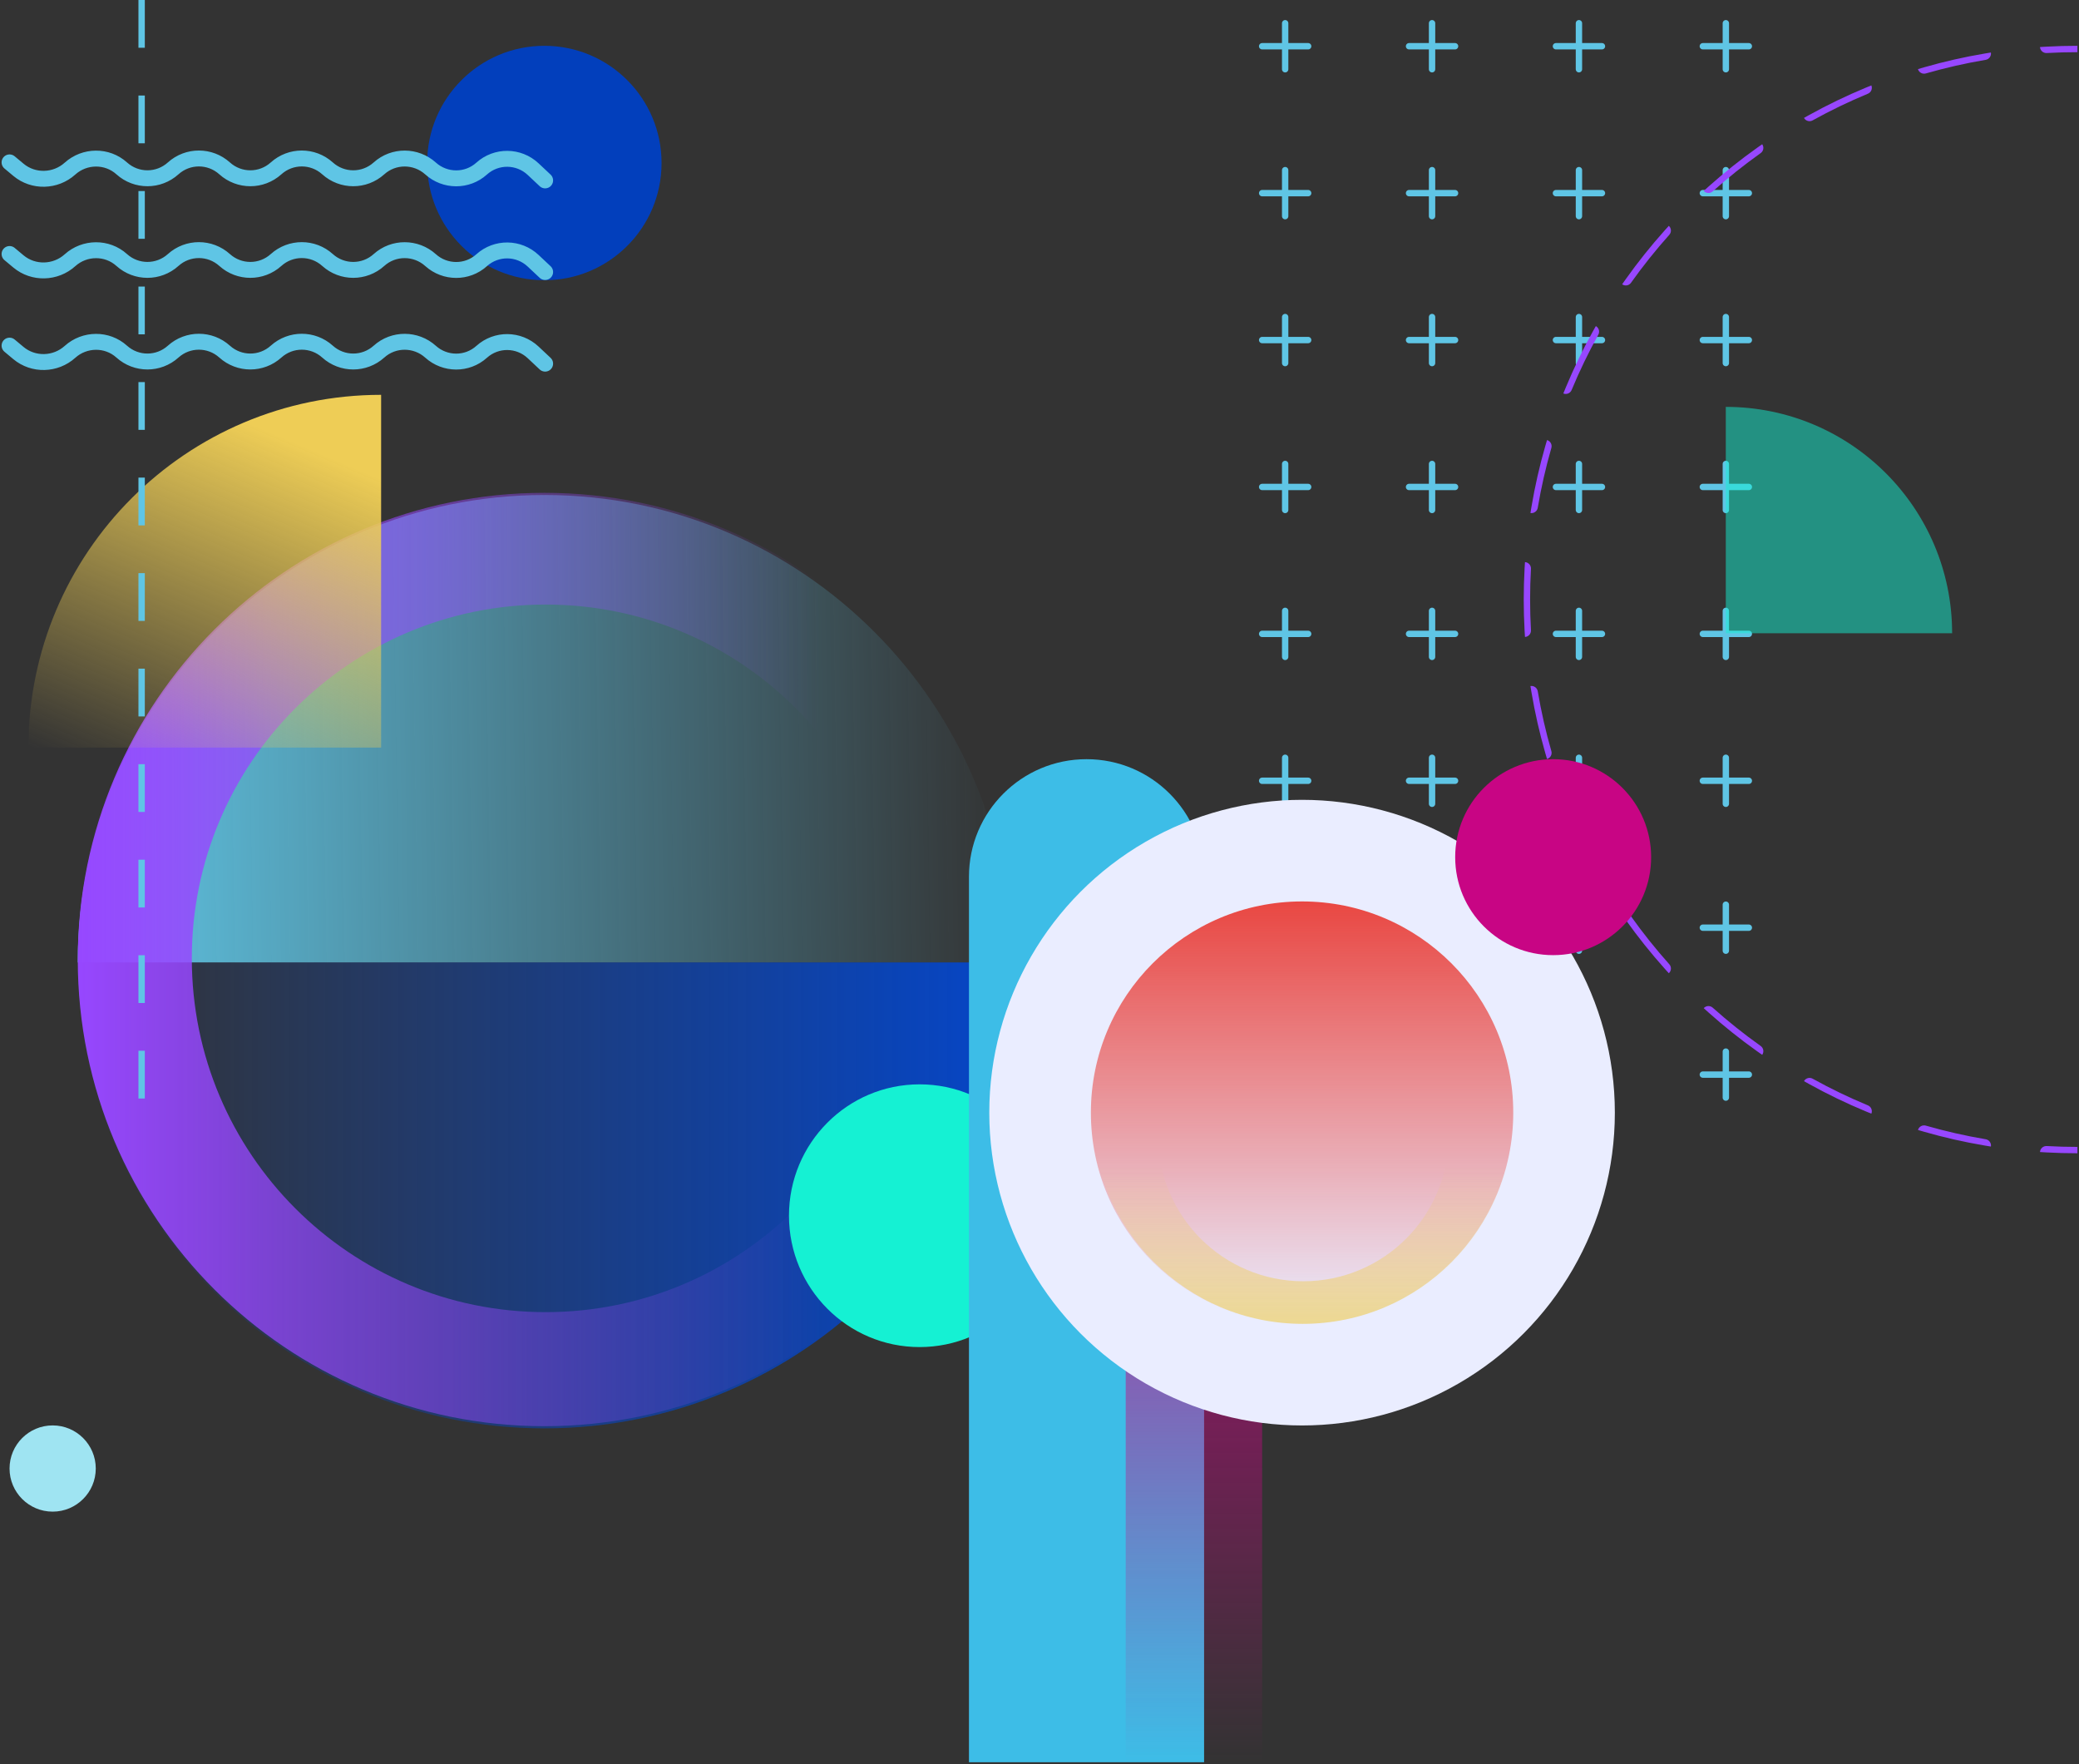 <svg width="653" height="554" viewBox="0 0 653 554" fill="none" xmlns="http://www.w3.org/2000/svg">
<rect x="0" y="0" width="653" height="554" fill="#333333" stroke="none"/>
<path d="M317.564 302.255H24.427C24.427 221.181 90.047 155.458 170.995 155.458C251.943 155.458 317.564 221.181 317.564 302.255Z" fill="url(#paint0_linear_534_650)"/>
<path d="M24.426 302.255L317.563 302.255C317.563 383.077 251.943 448.596 170.995 448.596C90.047 448.596 24.426 383.077 24.426 302.255Z" fill="url(#paint1_linear_534_650)"/>
<path fill-rule="evenodd" clip-rule="evenodd" d="M317.564 301.343C317.564 220.396 251.943 154.775 170.995 154.775C90.047 154.775 24.427 220.396 24.427 301.343C24.427 382.291 90.047 447.912 170.995 447.912C251.943 447.912 317.564 382.291 317.564 301.343ZM282.475 300.979C282.475 239.612 232.727 189.865 171.361 189.865C109.994 189.865 60.246 239.612 60.246 300.979C60.246 362.346 109.994 412.093 171.361 412.093C232.727 412.093 282.475 362.346 282.475 300.979Z" fill="url(#paint2_linear_534_650)"/>
<path d="M119.708 124.002L119.708 234.783L8.927 234.783C8.927 173.6 58.525 124.002 119.708 124.002Z" fill="url(#paint3_linear_534_650)"/>
<ellipse cx="288.842" cy="381.808" rx="41.03" ry="41.258" transform="rotate(-180 288.842 381.808)" fill="#15F1D3"/>
<path d="M44.486 0L44.486 355.594" stroke="#5FC5E5" stroke-width="2" stroke-dasharray="15 15"/>
<path d="M396.432 337.491L410.885 337.491" stroke="#5FC5E5" stroke-width="2" stroke-linecap="round" stroke-linejoin="round"/>
<path d="M403.658 330.264L403.658 344.717" stroke="#5FC5E5" stroke-width="2" stroke-linecap="round" stroke-linejoin="round"/>
<path d="M396.432 152.937L410.885 152.937" stroke="#5FC5E5" stroke-width="2" stroke-linecap="round" stroke-linejoin="round"/>
<path d="M403.659 145.71L403.659 160.163" stroke="#5FC5E5" stroke-width="2" stroke-linecap="round" stroke-linejoin="round"/>
<path d="M488.71 337.491L503.163 337.491" stroke="#5FC5E5" stroke-width="2" stroke-linecap="round" stroke-linejoin="round"/>
<path d="M495.936 330.264L495.936 344.717" stroke="#5FC5E5" stroke-width="2" stroke-linecap="round" stroke-linejoin="round"/>
<path d="M488.71 152.937L503.163 152.937" stroke="#5FC5E5" stroke-width="2" stroke-linecap="round" stroke-linejoin="round"/>
<path d="M495.936 145.71L495.936 160.163" stroke="#5FC5E5" stroke-width="2" stroke-linecap="round" stroke-linejoin="round"/>
<path d="M396.432 245.213L410.885 245.213" stroke="#5FC5E5" stroke-width="2" stroke-linecap="round" stroke-linejoin="round"/>
<path d="M403.659 237.987L403.659 252.44" stroke="#5FC5E5" stroke-width="2" stroke-linecap="round" stroke-linejoin="round"/>
<path d="M396.432 60.659L410.885 60.659" stroke="#5FC5E5" stroke-width="2" stroke-linecap="round" stroke-linejoin="round"/>
<path d="M403.659 53.433L403.659 67.886" stroke="#5FC5E5" stroke-width="2" stroke-linecap="round" stroke-linejoin="round"/>
<path d="M488.71 245.213L503.163 245.213" stroke="#5FC5E5" stroke-width="2" stroke-linecap="round" stroke-linejoin="round"/>
<path d="M495.936 237.987L495.936 252.44" stroke="#5FC5E5" stroke-width="2" stroke-linecap="round" stroke-linejoin="round"/>
<path d="M488.71 60.659L503.163 60.659" stroke="#5FC5E5" stroke-width="2" stroke-linecap="round" stroke-linejoin="round"/>
<path d="M495.937 53.433L495.937 67.886" stroke="#5FC5E5" stroke-width="2" stroke-linecap="round" stroke-linejoin="round"/>
<path d="M442.571 337.491L457.024 337.491" stroke="#5FC5E5" stroke-width="2" stroke-linecap="round" stroke-linejoin="round"/>
<path d="M449.798 330.264L449.798 344.717" stroke="#5FC5E5" stroke-width="2" stroke-linecap="round" stroke-linejoin="round"/>
<path d="M442.571 152.937L457.024 152.937" stroke="#5FC5E5" stroke-width="2" stroke-linecap="round" stroke-linejoin="round"/>
<path d="M449.798 145.71L449.798 160.163" stroke="#5FC5E5" stroke-width="2" stroke-linecap="round" stroke-linejoin="round"/>
<path d="M534.848 337.491L549.301 337.491" stroke="#5FC5E5" stroke-width="2" stroke-linecap="round" stroke-linejoin="round"/>
<path d="M542.075 330.264V344.717" stroke="#5FC5E5" stroke-width="2" stroke-linecap="round" stroke-linejoin="round"/>
<path d="M534.848 152.937L549.301 152.937" stroke="#5FC5E5" stroke-width="2" stroke-linecap="round" stroke-linejoin="round"/>
<path d="M542.075 145.71V160.163" stroke="#5FC5E5" stroke-width="2" stroke-linecap="round" stroke-linejoin="round"/>
<path d="M442.571 245.213L457.024 245.213" stroke="#5FC5E5" stroke-width="2" stroke-linecap="round" stroke-linejoin="round"/>
<path d="M449.798 237.987L449.798 252.44" stroke="#5FC5E5" stroke-width="2" stroke-linecap="round" stroke-linejoin="round"/>
<path d="M442.571 60.659L457.024 60.659" stroke="#5FC5E5" stroke-width="2" stroke-linecap="round" stroke-linejoin="round"/>
<path d="M449.798 53.433L449.798 67.886" stroke="#5FC5E5" stroke-width="2" stroke-linecap="round" stroke-linejoin="round"/>
<path d="M534.848 245.213L549.301 245.213" stroke="#5FC5E5" stroke-width="2" stroke-linecap="round" stroke-linejoin="round"/>
<path d="M542.075 237.987V252.44" stroke="#5FC5E5" stroke-width="2" stroke-linecap="round" stroke-linejoin="round"/>
<path d="M534.848 60.659L549.301 60.659" stroke="#5FC5E5" stroke-width="2" stroke-linecap="round" stroke-linejoin="round"/>
<path d="M542.074 53.433V67.886" stroke="#5FC5E5" stroke-width="2" stroke-linecap="round" stroke-linejoin="round"/>
<path d="M396.432 291.352L410.885 291.352" stroke="#5FC5E5" stroke-width="2" stroke-linecap="round" stroke-linejoin="round"/>
<path d="M403.659 284.125L403.659 298.578" stroke="#5FC5E5" stroke-width="2" stroke-linecap="round" stroke-linejoin="round"/>
<path d="M396.432 106.798L410.885 106.798" stroke="#5FC5E5" stroke-width="2" stroke-linecap="round" stroke-linejoin="round"/>
<path d="M403.659 99.572L403.659 114.025" stroke="#5FC5E5" stroke-width="2" stroke-linecap="round" stroke-linejoin="round"/>
<path d="M488.71 291.352L503.163 291.352" stroke="#5FC5E5" stroke-width="2" stroke-linecap="round" stroke-linejoin="round"/>
<path d="M495.936 284.125L495.936 298.578" stroke="#5FC5E5" stroke-width="2" stroke-linecap="round" stroke-linejoin="round"/>
<path d="M488.71 106.798L503.163 106.798" stroke="#5FC5E5" stroke-width="2" stroke-linecap="round" stroke-linejoin="round"/>
<path d="M495.937 99.572L495.937 114.025" stroke="#5FC5E5" stroke-width="2" stroke-linecap="round" stroke-linejoin="round"/>
<path d="M396.432 199.076L410.885 199.076" stroke="#5FC5E5" stroke-width="2" stroke-linecap="round" stroke-linejoin="round"/>
<path d="M403.659 191.849L403.659 206.302" stroke="#5FC5E5" stroke-width="2" stroke-linecap="round" stroke-linejoin="round"/>
<path d="M396.432 14.521L410.885 14.521" stroke="#5FC5E5" stroke-width="2" stroke-linecap="round" stroke-linejoin="round"/>
<path d="M403.659 7.294L403.659 21.747" stroke="#5FC5E5" stroke-width="2" stroke-linecap="round" stroke-linejoin="round"/>
<path d="M488.71 199.076L503.163 199.076" stroke="#5FC5E5" stroke-width="2" stroke-linecap="round" stroke-linejoin="round"/>
<path d="M495.936 191.849L495.936 206.302" stroke="#5FC5E5" stroke-width="2" stroke-linecap="round" stroke-linejoin="round"/>
<path d="M488.71 14.521L503.163 14.521" stroke="#5FC5E5" stroke-width="2" stroke-linecap="round" stroke-linejoin="round"/>
<path d="M495.936 7.294L495.936 21.747" stroke="#5FC5E5" stroke-width="2" stroke-linecap="round" stroke-linejoin="round"/>
<path d="M442.571 291.352L457.024 291.352" stroke="#5FC5E5" stroke-width="2" stroke-linecap="round" stroke-linejoin="round"/>
<path d="M449.798 284.125L449.798 298.578" stroke="#5FC5E5" stroke-width="2" stroke-linecap="round" stroke-linejoin="round"/>
<path d="M442.571 106.798L457.024 106.798" stroke="#5FC5E5" stroke-width="2" stroke-linecap="round" stroke-linejoin="round"/>
<path d="M449.798 99.572L449.798 114.025" stroke="#5FC5E5" stroke-width="2" stroke-linecap="round" stroke-linejoin="round"/>
<path d="M534.848 291.352L549.301 291.352" stroke="#5FC5E5" stroke-width="2" stroke-linecap="round" stroke-linejoin="round"/>
<path d="M542.075 284.125V298.578" stroke="#5FC5E5" stroke-width="2" stroke-linecap="round" stroke-linejoin="round"/>
<path d="M534.848 106.798L549.301 106.798" stroke="#5FC5E5" stroke-width="2" stroke-linecap="round" stroke-linejoin="round"/>
<path d="M542.074 99.572V114.025" stroke="#5FC5E5" stroke-width="2" stroke-linecap="round" stroke-linejoin="round"/>
<path d="M442.571 199.076L457.024 199.076" stroke="#5FC5E5" stroke-width="2" stroke-linecap="round" stroke-linejoin="round"/>
<path d="M449.798 191.849L449.798 206.302" stroke="#5FC5E5" stroke-width="2" stroke-linecap="round" stroke-linejoin="round"/>
<path d="M442.571 14.521L457.024 14.521" stroke="#5FC5E5" stroke-width="2" stroke-linecap="round" stroke-linejoin="round"/>
<path d="M449.798 7.294L449.798 21.747" stroke="#5FC5E5" stroke-width="2" stroke-linecap="round" stroke-linejoin="round"/>
<path d="M534.848 199.076L549.301 199.076" stroke="#5FC5E5" stroke-width="2" stroke-linecap="round" stroke-linejoin="round"/>
<path d="M542.075 191.849V206.302" stroke="#5FC5E5" stroke-width="2" stroke-linecap="round" stroke-linejoin="round"/>
<path d="M534.848 14.521L549.301 14.521" stroke="#5FC5E5" stroke-width="2" stroke-linecap="round" stroke-linejoin="round"/>
<path d="M542.075 7.294V21.747" stroke="#5FC5E5" stroke-width="2" stroke-linecap="round" stroke-linejoin="round"/>
<path d="M304.343 275.357C304.343 254.963 320.876 238.43 341.27 238.43C361.664 238.43 378.197 254.963 378.197 275.357V553.45H304.343V275.357Z" fill="#3DBDE7"/>
<rect x="353.579" y="311.829" width="42.854" height="241.622" fill="url(#paint4_linear_534_650)"/>
<circle cx="408.97" cy="349.44" r="98.244" fill="#EAEDFF"/>
<circle cx="408.97" cy="349.439" r="66.332" fill="url(#paint5_linear_534_650)"/>
<path fill-rule="evenodd" clip-rule="evenodd" d="M409.198 415.771C445.706 415.771 475.302 386.176 475.302 349.667L343.094 349.667C343.094 386.176 372.69 415.771 409.198 415.771ZM409.388 402.39C434.582 402.39 455.006 381.966 455.006 356.772L363.769 356.772C363.769 381.966 384.193 402.39 409.388 402.39Z" fill="url(#paint6_linear_534_650)"/>
<path fill-rule="evenodd" clip-rule="evenodd" d="M652.5 16.386L652.5 14.386C649.226 14.386 645.973 14.477 642.744 14.655C642.411 14.674 642.078 14.693 641.745 14.713C641.412 14.734 641.08 14.755 640.747 14.777C640.814 15.874 641.755 16.713 642.854 16.652C646.047 16.476 649.263 16.386 652.5 16.386ZM652.5 362.197L652.5 360.197C649.263 360.197 646.047 360.107 642.854 359.931C641.755 359.87 640.814 360.709 640.747 361.806C641.08 361.828 641.412 361.849 641.745 361.87C642.078 361.89 642.411 361.909 642.744 361.928C645.973 362.106 649.226 362.197 652.5 362.197ZM623.688 357.793C624.774 357.976 625.506 359.002 625.329 360.087C625 360.035 624.671 359.982 624.342 359.929C624.013 359.875 623.684 359.821 623.355 359.765C616.888 358.674 610.541 357.226 604.337 355.441C604.017 355.349 603.697 355.256 603.377 355.162C603.057 355.068 602.738 354.973 602.418 354.877C602.728 353.823 603.832 353.215 604.89 353.519C611.022 355.283 617.295 356.714 623.688 357.793ZM586.697 347.153C587.714 347.575 588.198 348.738 587.783 349.756C587.474 349.632 587.165 349.507 586.856 349.381C586.547 349.255 586.239 349.128 585.931 349.001C579.897 346.498 574.034 343.666 568.365 340.526C568.073 340.365 567.782 340.202 567.491 340.039C567.201 339.876 566.91 339.712 566.621 339.547C567.159 338.589 568.371 338.243 569.334 338.777C574.937 341.88 580.733 344.68 586.697 347.153ZM553.018 328.504C553.915 329.142 554.128 330.384 553.496 331.283C553.222 331.093 552.949 330.903 552.676 330.711C552.403 330.519 552.131 330.327 551.859 330.134C546.55 326.36 541.462 322.296 536.618 317.964C536.37 317.742 536.122 317.519 535.875 317.296C535.628 317.072 535.381 316.848 535.135 316.623C535.873 315.807 537.131 315.74 537.952 316.474C542.74 320.756 547.77 324.774 553.018 328.504ZM524.318 302.84C525.052 303.66 524.984 304.919 524.169 305.656C523.944 305.41 523.719 305.164 523.496 304.917C523.272 304.669 523.049 304.422 522.827 304.173C518.495 299.329 514.431 294.241 510.657 288.932C510.464 288.661 510.272 288.388 510.08 288.116C509.889 287.843 509.698 287.569 509.508 287.296C510.408 286.664 511.65 286.876 512.288 287.774C516.018 293.022 520.036 298.051 524.318 302.84ZM502.015 271.458C502.548 272.421 502.203 273.633 501.244 274.171C501.079 273.881 500.915 273.591 500.752 273.3C500.589 273.01 500.427 272.718 500.265 272.427C497.125 266.758 494.293 260.895 491.791 254.86C491.663 254.553 491.536 254.244 491.41 253.936C491.284 253.627 491.159 253.318 491.035 253.008C492.053 252.593 493.217 253.077 493.638 254.094C496.112 260.059 498.911 265.854 502.015 271.458ZM487.272 235.901C487.577 236.959 486.969 238.063 485.914 238.373C485.818 238.054 485.723 237.734 485.629 237.414C485.535 237.095 485.442 236.775 485.35 236.454C483.566 230.25 482.117 223.904 481.026 217.436C480.971 217.108 480.916 216.779 480.863 216.45C480.809 216.121 480.756 215.792 480.705 215.462C481.79 215.285 482.815 216.018 482.998 217.103C484.077 223.496 485.509 229.769 487.272 235.901ZM480.861 197.937C480.922 199.036 480.083 199.977 478.986 200.044C478.963 199.712 478.942 199.379 478.922 199.046C478.902 198.714 478.882 198.381 478.864 198.048C478.685 194.818 478.595 191.566 478.595 188.292C478.595 185.018 478.685 181.765 478.864 178.535C478.882 178.202 478.902 177.869 478.922 177.537C478.942 177.204 478.963 176.871 478.986 176.539C480.083 176.606 480.922 177.547 480.861 178.646C480.684 181.838 480.595 185.054 480.595 188.292C480.595 191.529 480.684 194.745 480.861 197.937ZM482.998 159.48C482.815 160.565 481.79 161.298 480.705 161.121C480.756 160.792 480.809 160.462 480.863 160.134C480.916 159.804 480.971 159.476 481.026 159.147C482.117 152.679 483.566 146.333 485.35 140.129C485.442 139.808 485.535 139.488 485.629 139.169C485.723 138.849 485.818 138.529 485.914 138.21C486.969 138.52 487.577 139.624 487.272 140.682C485.509 146.814 484.077 153.087 482.998 159.48ZM493.638 122.489C493.217 123.506 492.053 123.99 491.035 123.575C491.159 123.265 491.284 122.956 491.41 122.648C491.536 122.339 491.663 122.031 491.791 121.723C494.293 115.688 497.125 109.825 500.265 104.156C500.427 103.865 500.589 103.574 500.752 103.283C500.915 102.992 501.079 102.702 501.244 102.412C502.203 102.95 502.548 104.162 502.015 105.125C498.911 110.729 496.112 116.524 493.638 122.489ZM512.288 88.809C511.65 89.707 510.408 89.919 509.508 89.287C509.698 89.014 509.889 88.74 510.08 88.468C510.272 88.195 510.464 87.922 510.657 87.651C514.431 82.342 518.495 77.254 522.827 72.41C523.049 72.162 523.272 71.914 523.496 71.666C523.719 71.419 523.944 71.173 524.169 70.927C524.984 71.664 525.052 72.923 524.318 73.743C520.036 78.532 516.018 83.561 512.288 88.809ZM537.952 60.109C537.131 60.843 535.873 60.776 535.135 59.96C535.381 59.735 535.628 59.511 535.875 59.287C536.122 59.064 536.37 58.841 536.618 58.619C541.462 54.287 546.55 50.223 551.859 46.449C552.131 46.256 552.403 46.064 552.676 45.872C552.949 45.681 553.222 45.49 553.496 45.3C554.128 46.199 553.915 47.441 553.018 48.079C547.77 51.81 542.74 55.827 537.952 60.109ZM569.334 37.806C568.371 38.34 567.159 37.995 566.621 37.036C566.91 36.871 567.201 36.707 567.491 36.544C567.782 36.381 568.073 36.218 568.365 36.057C574.034 32.917 579.897 30.085 585.931 27.582C586.239 27.455 586.547 27.328 586.856 27.202C587.165 27.076 587.474 26.951 587.783 26.827C588.198 27.845 587.714 29.008 586.697 29.43C580.733 31.903 574.937 34.703 569.334 37.806ZM604.89 23.064C603.832 23.368 602.728 22.761 602.418 21.706C602.738 21.61 603.057 21.515 603.377 21.421C603.697 21.327 604.017 21.234 604.337 21.142C610.541 19.357 616.888 17.909 623.355 16.818C623.684 16.762 624.013 16.708 624.342 16.654C624.671 16.601 625 16.548 625.329 16.496C625.506 17.581 624.774 18.607 623.688 18.79C617.295 19.869 611.022 21.3 604.89 23.064Z" fill="#9747FF"/>
<circle cx="487.838" cy="269.203" r="30.773" fill="#C80584"/>
<circle cx="16.54" cy="461.208" r="13.54" fill="#9FE4F2"/>
<circle cx="170.981" cy="51.198" r="36.812" fill="#023FBC"/>
<path d="M3 50.998L5.794 53.331C10.494 57.255 17.443 57.053 21.988 52.951V52.951C26.579 48.809 33.638 48.738 38.229 52.88V52.88C42.819 57.022 49.799 57.022 54.39 52.88V52.88C58.981 48.738 65.96 48.738 70.551 52.88V52.88C75.142 57.022 82.121 57.022 86.712 52.88V52.88C91.303 48.738 98.283 48.738 102.873 52.88V52.88C107.464 57.022 114.444 57.022 119.035 52.88V52.88C123.625 48.738 130.645 48.774 135.236 52.917V52.917C139.781 57.017 146.731 57.054 151.276 52.953V52.953C155.889 48.791 162.922 48.861 167.451 53.114L171.223 56.656" stroke="#5FC5E5" stroke-width="5" stroke-linecap="round" stroke-linejoin="round"/>
<path d="M3 79.773L5.794 82.106C10.494 86.03 17.442 85.828 21.988 81.726V81.726C26.579 77.584 33.638 77.513 38.228 81.655V81.655C42.819 85.797 49.799 85.797 54.39 81.655V81.655C58.98 77.513 65.96 77.513 70.551 81.655V81.655C75.142 85.797 82.121 85.797 86.712 81.655V81.655C91.303 77.513 98.282 77.513 102.873 81.655V81.655C107.464 85.797 114.444 85.797 119.034 81.655V81.655C123.625 77.513 130.645 77.549 135.236 81.692V81.692C139.781 85.793 146.731 85.829 151.276 81.728V81.728C155.888 77.566 162.922 77.636 167.45 81.889L171.223 85.431" stroke="#5FC5E5" stroke-width="5" stroke-linecap="round" stroke-linejoin="round"/>
<path d="M3 108.549L5.794 110.881C10.494 114.805 17.442 114.603 21.988 110.501V110.501C26.579 106.359 33.638 106.288 38.228 110.43V110.43C42.819 114.572 49.799 114.572 54.39 110.43V110.43C58.98 106.288 65.96 106.288 70.551 110.43V110.43C75.142 114.572 82.121 114.572 86.712 110.43V110.43C91.303 106.288 98.282 106.288 102.873 110.43V110.43C107.464 114.572 114.444 114.572 119.034 110.43V110.43C123.625 106.288 130.645 106.325 135.236 110.467V110.467C139.781 114.568 146.731 114.604 151.276 110.503V110.503C155.888 106.341 162.922 106.411 167.45 110.664L171.223 114.206" stroke="#5FC5E5" stroke-width="5" stroke-linecap="round" stroke-linejoin="round"/>
<path d="M613.149 198.87H542.064V127.784C581.323 127.784 613.149 159.61 613.149 198.87Z" fill="#15F1D3" fill-opacity="0.5"/>
<defs>
<linearGradient id="paint0_linear_534_650" x1="24.427" y1="268.423" x2="317.564" y2="263.85" gradientUnits="userSpaceOnUse">
<stop stop-color="#5FC5E5"/>
<stop offset="1" stop-color="#5FC5E5" stop-opacity="0"/>
</linearGradient>
<linearGradient id="paint1_linear_534_650" x1="317.563" y1="339.412" x2="24.426" y2="339.412" gradientUnits="userSpaceOnUse">
<stop stop-color="#0546C8"/>
<stop offset="1" stop-color="#0546C8" stop-opacity="0"/>
</linearGradient>
<linearGradient id="paint2_linear_534_650" x1="24.427" y1="301.343" x2="317.564" y2="301.343" gradientUnits="userSpaceOnUse">
<stop stop-color="#9747FF"/>
<stop offset="0.795" stop-color="#9747FF" stop-opacity="0"/>
</linearGradient>
<linearGradient id="paint3_linear_534_650" x1="84.919" y1="135.763" x2="38.068" y2="246.572" gradientUnits="userSpaceOnUse">
<stop stop-color="#EECD56"/>
<stop offset="1" stop-color="#EECD56" stop-opacity="0"/>
</linearGradient>
<linearGradient id="paint4_linear_534_650" x1="375.006" y1="311.829" x2="375.006" y2="553.45" gradientUnits="userSpaceOnUse">
<stop stop-color="#C70683"/>
<stop offset="1" stop-color="#C70683" stop-opacity="0"/>
</linearGradient>
<linearGradient id="paint5_linear_534_650" x1="408.97" y1="283.107" x2="408.97" y2="415.771" gradientUnits="userSpaceOnUse">
<stop stop-color="#E94742"/>
<stop offset="1" stop-color="#E94742" stop-opacity="0"/>
</linearGradient>
<linearGradient id="paint6_linear_534_650" x1="414.71" y1="442.99" x2="414.71" y2="366.047" gradientUnits="userSpaceOnUse">
<stop stop-color="#EECD56"/>
<stop offset="1" stop-color="#EECD56" stop-opacity="0"/>
</linearGradient>
</defs>
</svg>
